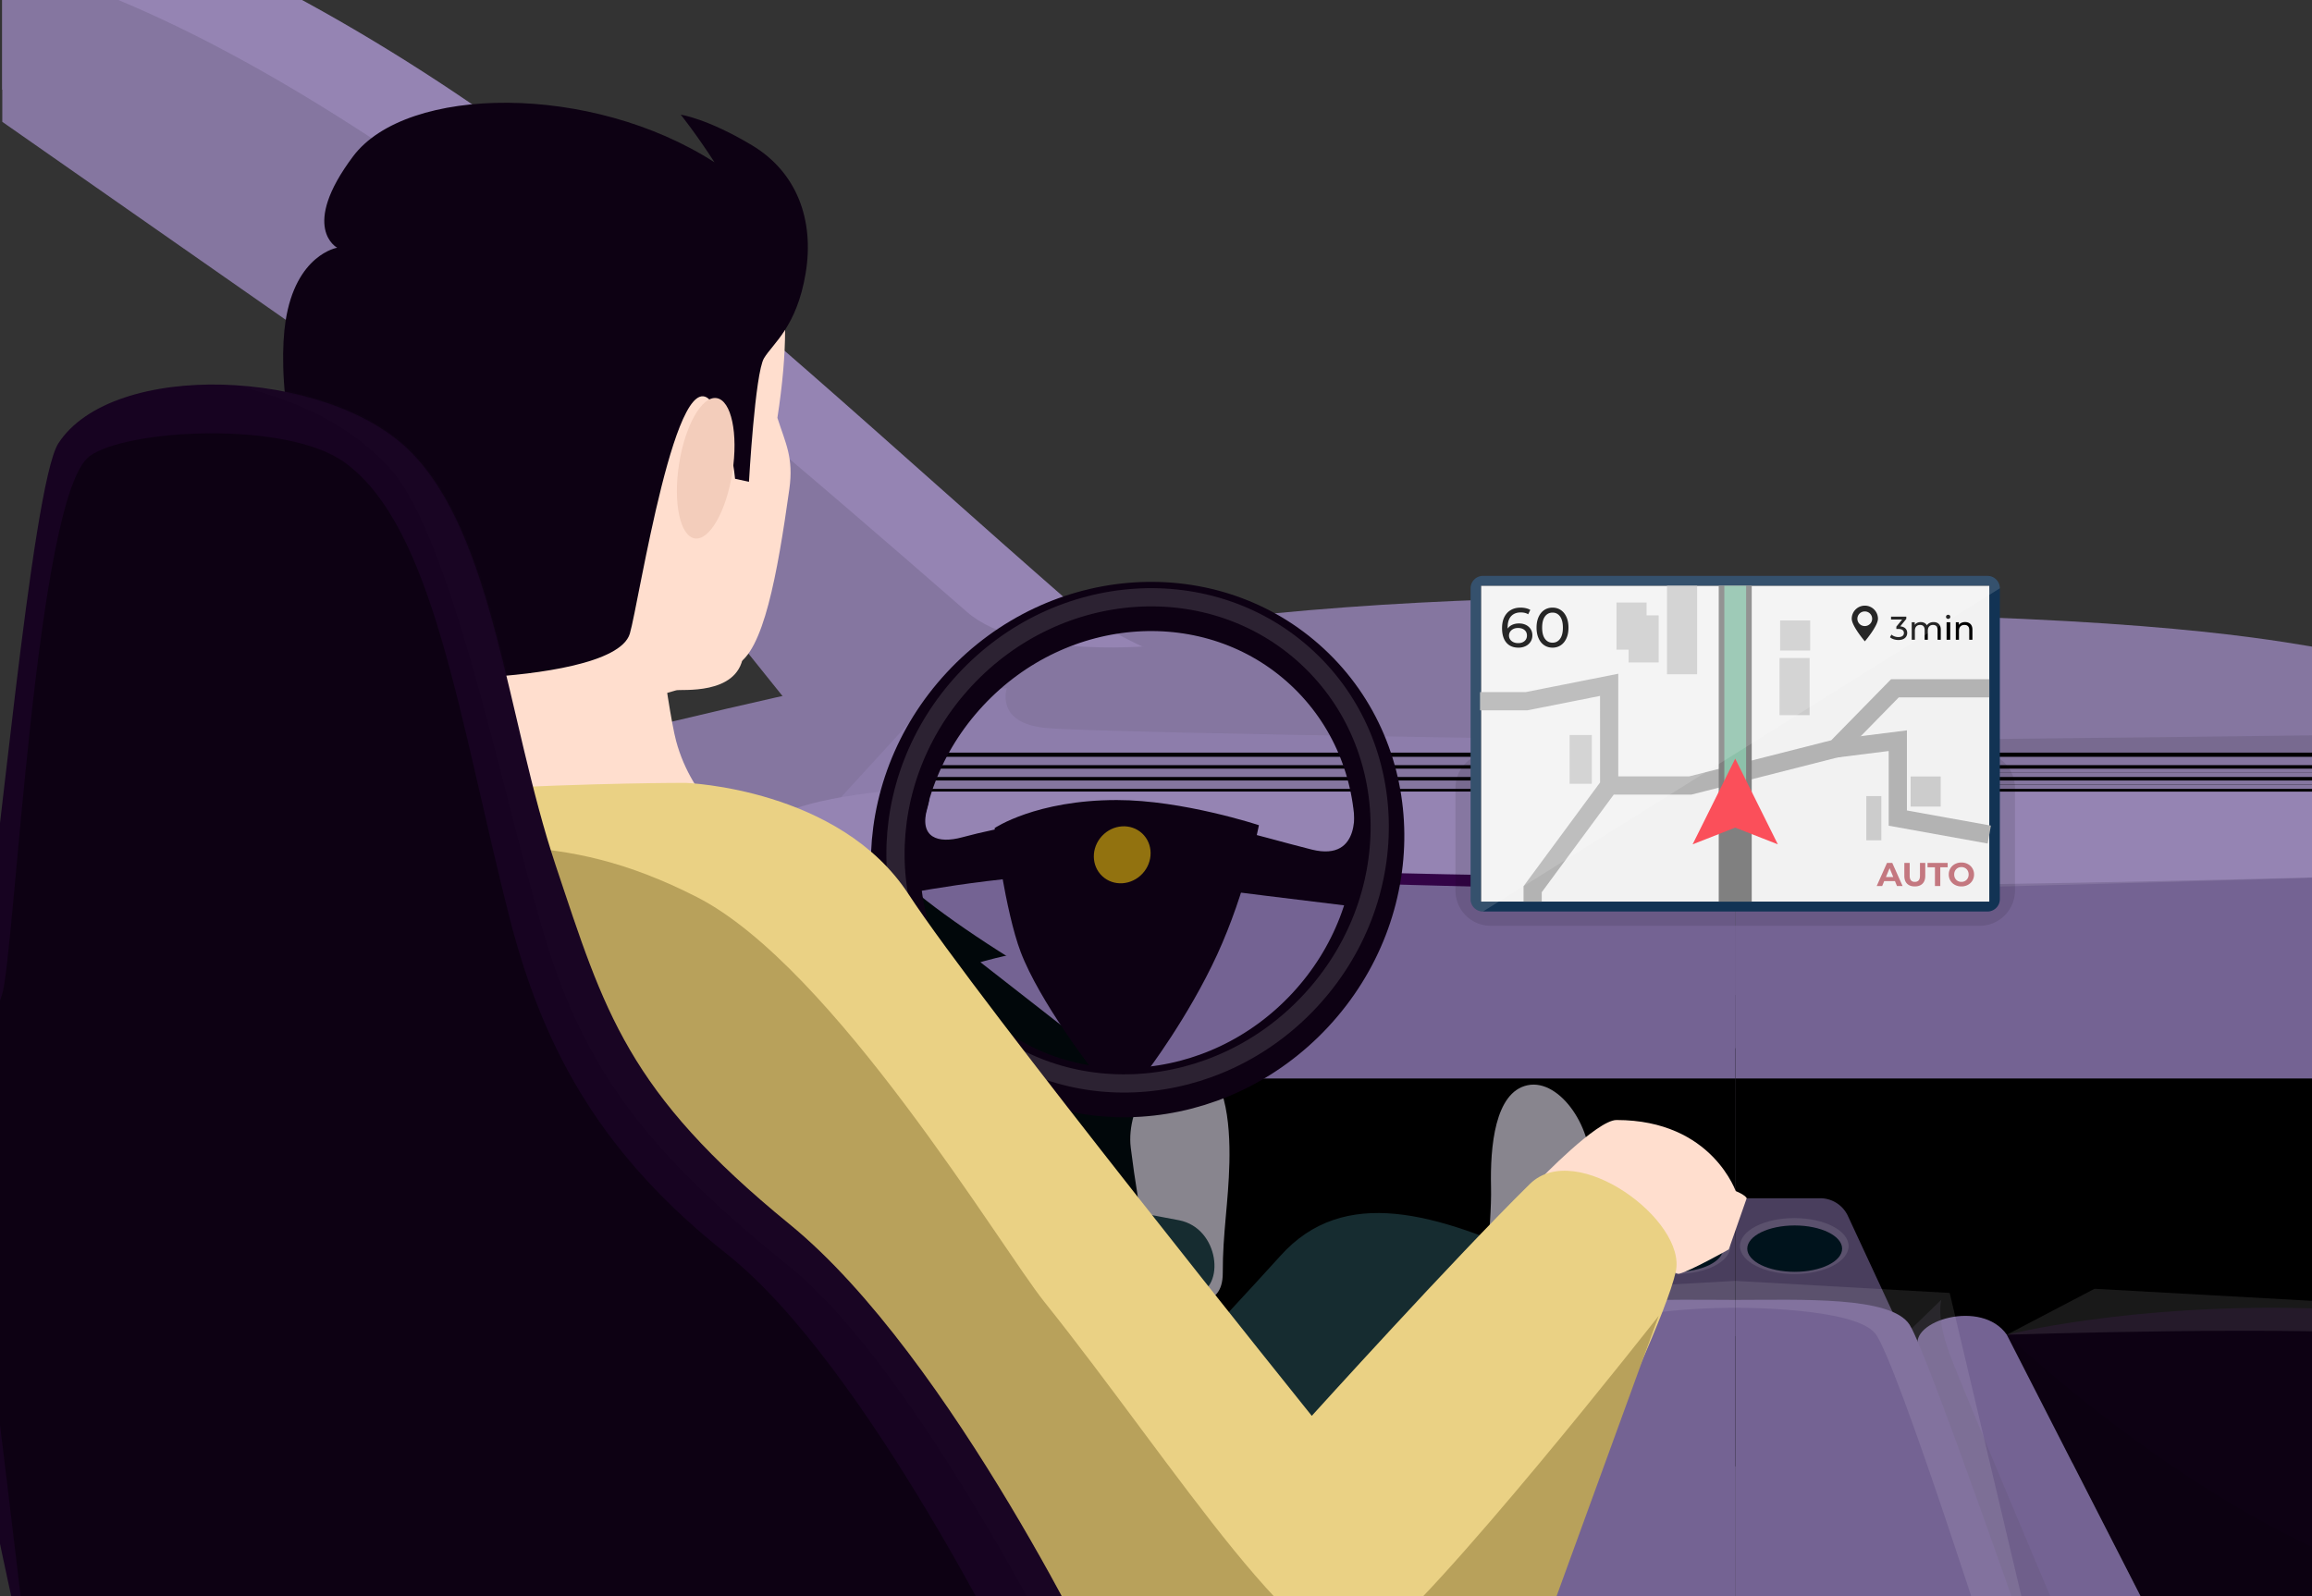 <svg width="646" height="446" xmlns="http://www.w3.org/2000/svg" xmlns:xlink="http://www.w3.org/1999/xlink"><rect width="100%" height="100%" fill="#333333" stroke="none"/><defs><path d="M325.286 363.403s-43.262-91.564-88.753-128.68c-45.492-37.117-51.71-59.376-65.385-100.322-13.674-40.944-17.156-92.552-40.865-115.922C106.93-4.54 47.387-6.875 32.208 16.476 24.627 28.14 14.66 143.784 11.19 157.75 4.142 186.131-2.118 209.441.684 235.955c4.968 47.014 23.907 127.448 23.907 127.448h300.695z" id="a"/></defs><g fill="none" fill-rule="evenodd"><g fill-rule="nonzero"><g transform="translate(.604 -36.642)"><path d="M86.915 263.973v243.474h397.318V203.212c-129.931 0-194.721 6.393-397.318 60.761z" fill="#8576A0"/><path fill="#01070A" d="M329.137 318.534l-83.259-47.07-9.92 128.384-80.759 107.599h86.97l86.968-126.898z"/><path d="M279.153 229.843s-164.998 55.863-192.238 62.09v39.477s149.82-54.48 177.84-60.318l14.398-41.25z" fill="#8576A0"/><g fill="#094154"><path d="M247.785 276.151c2.052 27.76 7.191 121.67-17.665 148.654-12.714 13.802-59.928 82.642-59.928 82.642H86.85l.454-183.042s110.03-34.8 132.44-42.546c23.22-8.027 28.04-5.708 28.04-5.708z"/><path d="M176.143 370.563s24.618-49.411-2.851-45.948c-39.29 4.955-86.05 25.474-86.05 25.474l.064-25.686 139.688-48.254-16.328 45.53-34.523 48.884z"/></g><path d="M247.409 224.807c.096 2.742 2.527 5.578 5.269 5.697 9.734.43 8.608.8 23.899-.041 20.061-1.105 42.8-12.775 42.8-12.775s-13.451-6.044-20.637-12.32C193.932 113.841 125.466 42.521.039.184V61.7c93.88 11.306 247.37 163.107 247.37 163.107z" fill="#9584B3"/><path d="M323.611 216.926s-38.445 4.304-54.01-9.265C177.91 127.744 83.25 47.377.035 25.528v45.157l203.075 141.861 19.21 23.933 93.974-3.879 7.316-15.674z" fill="#8576A0"/><path d="M484.222 446.423s-236.3-.908-223.914-9.005c12.385-8.099 55.334-51.883 58.027-64.673 2.692-12.787 1.784-58.068 1.784-58.068h164.114l-.01 131.746z" fill="#000"/><path d="M484.23 371.492h-23.75a8.512 8.512 0 0 0-7.719 4.924l-15.612 33.601h47.086l-.005-38.525z" fill="#493E5D"/><path d="M484.233 257.861v-49.883c-104.657 0-144.648 6.597-160.622 9.264-25.777 4.304-61.503 16.967-74.495 29.798-1.323 1.308-5.152 10.821-3.368 10.821h238.485z" fill="#8576A0"/><path d="M280.722 228.945s-3.474 9.895 11.143 11.145c18.938 1.622 192.368 3.767 192.368 3.767v19.771h-253.7l30.675-33.466 19.514-1.217z" fill="#8D7DAB"/><path d="M484.233 246.965h-232.58c-1.458 0-5.775 10.896-3.637 10.896h236.217v-10.896z" fill="#030005"/><g fill="#8576A0"><path d="M250.47 249.3h162.614v-1.167H251.492zM251.344 250.467h161.74V249.3H250.47z"/></g><g fill="#8576A0"><path d="M249.09 252.608h162.616v-1.168H250.112zM249.967 253.775h161.74v-1.167H249.09z"/></g><g fill="#8576A0"><path d="M248.265 255.916h162.614v-1.168H249.284zM249.14 257.083h161.739v-1.167H248.265z"/></g><path d="M484.233 276.151v53.422c-104.657 0-144.794-.008-160.622-4.156-22.697-5.949-81.445-44.79-75.826-49.266h236.448z" fill="#746393"/><path d="M273.328 305.524s22.387-7.018 65.367-8.359c46.357-1.448 83.835-1.816 83.835-1.816h61.705v42.676H314.957l-41.629-32.501z" fill="#746393"/><path d="M413.75 284.466s-122.132-3.116-153.912-4.849c-31.783-1.73-17.67-3.907-17.67-3.907v-5.448s171.08-2.53 171.08-1.946c0 .584.503 16.15.503 16.15z" fill="#320346"/><path d="M484.233 281.859c-103.643 0-233.138-5.708-236.448-5.708-3.31 0-4.31-18.29-2.068-18.29h238.516v23.998z" fill="#9584B3"/><path d="M415.922 295.349h68.31v-48.384h-68.31a9.857 9.857 0 0 0-9.858 9.859v28.667c0 5.442 4.413 9.858 9.858 9.858z" fill="#000" opacity=".1"/><path d="M225.45 280.626s-24.552 70.516-57.982 90.866c-17.901 10.896-80.618 35.363-80.618 35.363l.36 70.684s101.635-74.083 111.763-83.461c21.014-19.457 35.036-80.955 35.039-97.691.002-14.681-8.561-15.76-8.561-15.76z" fill="#AECED4"/><path d="M225.45 280.626s3.373 5.599 2.595 11.306c-.778 5.708-20.456 75.55-41.327 88.62-38.017 23.807-99.868 61.97-99.868 61.97l.065 41.433 121.802-84.107 33.449-90.23-3.65-33.467-13.065 4.475zM252.302 409.24s-27.63 49.42-52.924 72.77c-25.295 23.348-34.634 25.437-34.634 25.437h41.25l46.308-98.208z" fill="#000" opacity=".1"/><g fill="#000"><path d="M252.302 409.24s-15.25-5.096-25.684-.39c-19.846 8.95-59.54 54.091-73.549 73.16-14.009 19.068-17.511 25.437-17.511 25.437h70.435l41.44-87.88 4.869-10.328z"/><path d="M163.187 491.738c-11.272 17.343-14.01 15.566-14.01 15.566l-21.791.143 86.001-100.592 34.045-7.166 4.87 9.55c-28.797 5.448-75.191 61.075-89.115 82.5z" opacity=".1"/><path d="M408.35 409.628s-34.246-8.69-84.056-7.394c-33.846.883-71.992 7.005-71.992 7.005l-46.309 98.208h152.328l50.028-97.819z"/><path d="M408.35 409.628s-84.056-2.724-114.02.39c-19.422 2.018-34.635 8.171-42.028 21.792-7.394 13.62-46.309 75.637-46.309 75.637l41.44-103.09 136.4-7.57 24.516 12.841z" opacity=".1"/><path d="M408.35 409.628s-53.174 50.789-107.016 67.911c-53.842 17.123-95.34 29.908-95.34 29.908H358.32l50.028-97.819z" opacity=".1"/><g><path d="M408.35 409.628l-50.027 97.819h42.765s27.928-83.125 31.988-94.22c2.724-7.444-17.722-13.717-24.727-3.599z"/><path d="M406.064 404.357c4.055-3.37 18.8-13.237 15.687-2.34-3.113 10.896-51.172 105.43-52.34 105.43h-18.266s50.864-99.72 54.919-103.09z" opacity=".1"/><path d="M426.64 399.848s1.556 4.721-2.336 15.228c-3.891 10.507-38.525 92.37-38.525 92.37h22.57l28.797-97.429-10.507-10.17z" opacity=".2"/></g></g><g><path d="M484.233 399.9c-18.563 0-43.59-1.108-48.737 6.955-5.147 8.063-37.07 100.592-37.07 100.592h85.807V399.9z" fill="#746393"/><path d="M484.235 402.102s-33.03-.257-39.088 7.137c-6.058 7.394-34.852 98.208-34.852 98.208h-11.869l25.878-109.493 59.924-3.373.007 7.521z" fill="#FFF" opacity=".1"/></g><path d="M247.785 276.151s-8.52.39-20.194 3.308c-15.138 3.785-131.21 42.03-140.287 44.946-.065-7.134-.454-14.204-.454-21.143 4.67-1.492 114.473-34.894 138.017-41.704 8.83-2.555 20.85-3.697 20.85-3.697l2.068 18.29z" fill="#9584B3"/><ellipse fill="#FFF" opacity=".1" cx="467.728" cy="384.853" rx="15.174" ry="7.824"/><ellipse fill="#00131C" cx="467.619" cy="385.574" rx="13.252" ry="6.481"/><path d="M215.566 307.729c-.89 2.195-.293 4.509 1.334 5.168 1.626.659 3.665-.584 4.555-2.779.89-2.194.293-4.509-1.333-5.167-1.627-.662-3.669.583-4.556 2.778zM211.08 317.689c-.89 2.194-.292 4.508 1.334 5.167 1.627.66 3.666-.583 4.556-2.778.89-2.195.293-4.509-1.334-5.168-1.626-.661-3.665.584-4.555 2.779z" fill="#094154"/></g><g transform="translate(484.701 171.162)"><path d="M.15 238.62s236.3-.909 223.915-9.006c-12.385-8.099-55.334-51.883-58.027-64.673-2.693-12.787-1.785-58.068-1.785-58.068H.14l.01 131.746z" fill="#000"/><path d="M.145 163.688h23.751a8.512 8.512 0 0 1 7.718 4.924l15.613 33.601H.14l.005-38.525z" fill="#493E5D"/><path d="M.143 50.057V.174C104.8.174 144.79 6.77 160.764 9.438c25.777 4.304 61.503 16.967 74.496 29.798 1.323 1.308 5.152 10.821 3.367 10.821H.143z" fill="#8576A0"/><path d="M283.552 21.141s4.837 9.895-15.517 11.145C241.66 33.908.143 36.053.143 36.053v19.771h353.306l-42.718-33.466-27.18-1.217z" fill="#000" opacity=".1"/><path d="M.143 39.161h232.58c1.457 0 5.774 10.896 3.637 10.896H.143V39.161z" fill="#000"/><g fill="#8576A0"><path d="M233.905 41.496H71.292v-1.167h161.591z"/><path d="M233.029 42.663H71.292v-1.167h162.613z"/></g><g fill="#8576A0"><path d="M235.283 44.804H72.669v-1.168h161.594z"/><path d="M234.409 45.971H72.669v-1.167h162.614z"/></g><g fill="#8576A0"><path d="M236.11 48.111H73.498v-1.167H235.09z"/><path d="M235.236 49.279H73.496V48.11h162.615z"/></g><path d="M.143 68.347v53.422c125.33 0 173.396-.008 192.35-4.156 27.181-5.949 97.535-44.79 90.805-49.266H.143z" fill="#746393"/><path d="M283.747 97.72s-30.103-7.018-87.898-8.36c-62.337-1.447-112.733-1.815-112.733-1.815H.14v42.676h227.63l55.977-32.501z" fill="#746393"/><path d="M70.622 76.662s122.132-3.116 153.913-4.849c31.783-1.73 17.67-3.907 17.67-3.907v-5.448s-171.08-2.53-171.08-1.946c0 .584-.503 16.15-.503 16.15z" fill="#FFF" opacity=".1"/><g fill="#9584B3"><path d="M.143 76.495c123.656 0 278.156-6.288 282.106-6.288 3.95 0 5.141-20.15 2.467-20.15H.143v26.438z"/></g><path d="M68.453 87.545H.143V39.16h68.31a9.857 9.857 0 0 1 9.859 9.858v28.668c0 5.442-4.416 9.858-9.859 9.858z" fill="#000" opacity=".1"/><g><path d="M76.024 201.824s34.244-8.69 84.055-7.394c33.846.882 71.992 7.005 71.992 7.005l46.309 98.208H126.052l-50.028-97.819z" fill="#0D0113"/><path d="M76.024 201.824s84.055-2.724 114.02.39c19.42 2.018 34.633 8.171 42.027 21.792 7.394 13.62 46.309 75.637 46.309 75.637l-41.44-103.09-136.4-7.57-24.516 12.841z" fill="#FFF" opacity=".1"/><path d="M76.024 201.824s53.173 50.789 107.015 67.911c53.842 17.123 95.34 29.91 95.34 29.91H126.053l-50.028-97.82z" fill="#000" opacity=".1"/><g><path d="M76.024 201.824l50.028 97.819H83.288S55.36 216.518 51.3 205.423c-2.724-7.444 17.722-13.717 24.724-3.599z" fill="#746393"/><path d="M57.736 192.044s-1.556 4.721 2.335 15.228c3.892 10.507 38.526 92.37 38.526 92.37h-22.57l-28.798-97.429 10.507-10.17z" fill="#5B516D" opacity=".2"/></g></g><g><path d="M.143 192.096c18.562 0 43.59-1.108 48.736 6.955 5.147 8.063 37.068 100.592 37.068 100.592H.14l.003-107.547z" fill="#746393"/><path d="M.137 194.298s33.031-.257 39.089 7.137c6.055 7.394 34.852 98.208 34.852 98.208h11.869L60.069 190.15.145 186.777l-.008 7.521z" fill="#FFF" opacity=".1"/></g><ellipse fill="#FFF" opacity=".1" cx="16.648" cy="177.049" rx="15.174" ry="7.824"/><ellipse fill="#00131C" cx="16.757" cy="177.77" rx="13.252" ry="6.481"/></g></g><path d="M343.506 324.909c.26-11.156-1.045-26.486-10.23-28.393-9.183-1.909-18.766 12.64-17.327 24.218 2.133 17.146 6.582 42.57 11.037 42.627 4.454.057 14.717 3.22 14.673-7.702-.044-10.922 1.588-19.595 1.847-30.75zM416.609 331.654c-.26-11.156 1.045-26.486 10.229-28.392 9.184-1.91 18.767 12.64 17.327 24.218-2.132 17.145-6.581 42.57-11.036 42.627-4.454.057-18.998-6.899-18.998-6.899s2.737-20.399 2.478-31.554z" fill="#88858E" fill-rule="nonzero"/><path d="M430.618 352.408c-29.163-13.353-55.119-21.361-72.924-1.393-10.216 11.46-89.558 96.6-89.558 96.6l11.371 23.19h79.42s46.005-92.116 50.028-97.819c4.024-5.702 13.364-6.22 18.417-4.101 8.728 1.328 8.772-13.945 3.246-16.477zM269.77 426.087l30.45-59.099s25.588-3.424 33.89-5.24c8.301-1.816 6.698-18.544-4.67-20.755-18.68-3.632-32.688-5.707-57.075-7.783-15.77-1.34-39.332 20.397-58.374 37.003-11.018 9.61-119.673 100.592-119.673 100.592h148.454l26.999-44.718z" fill="#162C30" fill-rule="nonzero"/><g transform="translate(222.157 138.733)"><path d="M156.05 86.253s2.709 15.991-11.682 12.424c-14.39-3.567-38.624-11.311-53.772-10.46-15.148.85-33.153 4.114-43.969 7.043-6.503 1.762-12.245.296-9.598-8.46 2.648-8.755-5.996-6.986-5.996-6.986l-2.46 26.449 3.35 4.535s38.136-7.257 57.983-4.535c19.846 2.721 67.667 8.51 67.667 8.51l8.024-12.588-9.547-15.932z" fill="#0D0113" fill-rule="nonzero"/><path d="M55.75 92.676s2.972 23.274 7.276 34.6c5.31 13.971 20.13 33.021 20.13 33.021l15.15.446s11.508-15.078 19.616-32.688c8.107-17.61 11.674-36.19 11.674-36.19s-21.273-7.029-39.693-7.029c-22.62.003-34.154 7.84-34.154 7.84z" fill="#0D0113" fill-rule="nonzero"/><ellipse fill="#92720F" fill-rule="nonzero" transform="rotate(-47.099 91.404 100.139)" cx="91.404" cy="100.139" rx="8.167" ry="7.723"/><ellipse stroke="#0D0113" stroke-width="13.749" transform="rotate(-47.099 95.7 98.674)" cx="95.701" cy="98.674" rx="69.664" ry="65.869"/><ellipse stroke="#FFF" stroke-width="5.091" opacity=".13" transform="rotate(-47.099 95.701 96.105)" cx="95.701" cy="96.105" rx="69.664" ry="65.869"/></g><g transform="translate(27.584 28.475)" fill-rule="nonzero"><g fill="#FFDECE"><path d="M79.394 203.89s26.228 8.22 49.385 7.214c25.525-1.11 50.446-6.717 50.446-6.717s-13.316-8.74-17.895-25.8c-2.504-9.332-8.02-53.323-8.02-53.323l-77.803-6.826s8.323 33.293 7.768 48.83c-.55 15.537-3.881 36.621-3.881 36.621z"/><path d="M88.466 206.87l80.774 5.01s-8.914-10.557-12.484-28.299c-3.147-15.636 6.898-55.505 6.898-55.505l-76.298-1.666 1.11 80.46z"/></g><g fill="#FFDECE"><path d="M189.63 88.282c2.284 7.178 4.577 11.09 3.33 19.976-3.33 23.72-7.252 45.629-14.983 49.105-16.372 7.365-33.28 2.758-52.306 2.758-38.05 0-68.897-31.96-68.897-71.385 0-39.426 30.846-71.385 68.897-71.385 38.05 0 75.611-3.977 63.96 70.93z"/><path d="M187.133 96.604c2.08 16.23-4.162 38.702-7.075 58.26-1.653 11.102-17.478 9.156-18.726 9.571-1.248.415-51.603 15.397-81.565 5.41-29.961-9.989-3.746-35.79-12.069-53.685-8.322-17.895 6.66-65.335 33.708-64.502 27.051.833 83.306-6.437 82.813 4.161-.83 17.898.833 24.555 2.914 40.785z"/></g><g fill="#FFDECE"><path d="M402.507 301.318s16.123-16.808 21.574-16.808c26.98.003 33.55 20.474 33.55 20.474s-2.452 9.804-11.983 14.432c-4.429 2.151-5.173-2.179-11.983 6.263-8.972-1.528-31.158-24.36-31.158-24.36z"/><path d="M420.888 305.812s11.459 4.366 18.788.817c7.048-3.411 6.524-5.469 11.96-4.094 8.47 2.143 8.823 3.84 8.823 3.84l-5.002 14.297s-10.93 6.146-13.911 6.802c-2.978.657-20.658-21.662-20.658-21.662z"/></g><path d="M66.988 182.961s1.517 11.093 36.662 9.184c35.145-1.91 60.38-1.845 60.38-1.845s42.936 1.476 62.269 31.135C245.632 251.093 338.94 367.18 338.94 367.18s39.594-43.79 60.935-64.793c12.917-12.712 43.982 10.237 40.762 24.555-4.73 21.012-53.23 115.387-53.23 115.387H29.972S1.969 255.791 3.51 226.244c2.076-39.81 63.478-43.283 63.478-43.283z" fill="#EAD184"/><path d="M59.729 208.98c44.938.02 68.681-6.53 107.414 13.233 38.14 19.46 84.904 97.914 97.095 113.14 36.33 45.38 74.625 107.524 90.848 96.241 18.442-12.829 80.784-92.353 80.784-92.353l-37.55 103.088H0l59.729-233.35z" fill="#B8A15B"/><path d="M71.071 140.077c5.7 10.097 21.276 21.57 36.26 20.736 14.985-.832 38.565-3.883 41.063-12.208 2.499-8.326 13.317-79.905 23.32-64.062 4.99 7.903 6.09 20.778 6.09 20.778l3.883.833s1.7-30.359 4.198-34.52c2.498-4.161 9.137-8.732 11.633-23.717 2.498-14.985-2.499-28.301-14.985-35.794-12.486-7.492-19.906-8.55-19.906-8.55s4.439 5.549 9.433 13.316C137.657-5.308 86.053-4.753 71.068 15.223 56.084 35.203 66.63 40.75 66.63 40.75S55.082 42.627 52.203 61.28c-1.982 12.852-.735 44.064 18.868 78.797z" fill="#0D0113"/><ellipse fill="#F3CDBB" transform="rotate(-81.164 169.6 102.382)" cx="169.601" cy="102.382" rx="19.841" ry="7.539"/></g><g><g transform="translate(-15.893 107.402)"><mask id="b" fill="#fff"><use xlink:href="#a"/></mask><use fill="#170321" fill-rule="nonzero" xlink:href="#a"/><path d="M315.867 363.403s-43.188-87.683-79.381-116.874c-36.193-29.19-54.28-50.775-65.958-84.634-11.677-33.858-26.85-118.49-46.114-138.917C109.907 7.588 88.81-1.538 43.866-5.624l94.591-.083 203.155 369.11h-25.745z" fill="#FFF" fill-rule="nonzero" opacity=".1" mask="url(#b)"/><path d="M301.447 363.403s-43.122-89.164-82.475-120.373c-33.853-26.849-50.862-55.43-60.704-93.974-14.01-54.867-21.014-109.15-46.112-127.253-16.284-11.747-60.87-9.304-71.21-1.741-15.178 11.1-21.015 140.632-24.517 150.573-3.502 9.942-11.09 43.593-7.588 65.875 3.507 22.277 15.75 126.893 15.75 126.893h276.856z" fill="#0D0113" fill-rule="nonzero" mask="url(#b)"/></g></g><g><path d="M558.782 164.391v86.873a3.458 3.458 0 0 1-3.456 3.456H414.362a3.458 3.458 0 0 1-3.456-3.456V164.39a3.458 3.458 0 0 1 3.456-3.456h140.964a3.46 3.46 0 0 1 3.456 3.456z" fill="#123354" fill-rule="nonzero"/><path fill="#000" fill-rule="nonzero" d="M413.856 163.706h141.976v88.243H413.856z"/><path fill="#F2F2F2" fill-rule="nonzero" d="M413.856 163.706h141.976v88.243H413.856z"/><g stroke="#B3B3B3" stroke-width="5.091"><path d="M555.832 192.347h-26.371l-16.469 16.809-40.689 10.346H449.62l-21.383 28.991v3.456M449.619 219.502l-.003-28.128-23.118 4.584H413.54"/><path d="M512.992 209.156l17.278-2.172v21.629l25.562 4.605"/></g><path fill="gray" fill-rule="nonzero" d="M480.231 163.706h9.223v88.243h-9.223z"/><path fill="#8DC1AA" fill-rule="nonzero" d="M481.798 163.706h6.091v63.828h-6.091z"/><path fill="#FB4F5A" fill-rule="nonzero" d="M496.747 235.945l-11.903-4.668-11.905 4.668 11.905-23.938z"/><g fill="#CCC" fill-rule="nonzero"><path d="M497.383 173.388h8.403v8.403h-8.403zM438.57 205.387h6.198v13.633h-6.198zM533.853 216.988h8.403v8.403h-8.403zM497.224 183.877h8.403v15.97h-8.403zM455.05 171.959h8.404v13.166h-8.403z"/><path d="M451.666 168.374h8.403v13.166h-8.403zM465.789 163.706h8.403v24.719h-8.403zM521.468 222.462h4.2v12.359h-4.2z"/></g><g fill="#000" fill-rule="nonzero"><path d="M532.398 175.617c.332.329.498.75.498 1.258 0 .368-.094.703-.278 1.001-.184.299-.459.535-.825.711-.365.174-.814.262-1.341.262-.462 0-.903-.07-1.328-.208-.426-.137-.773-.329-1.043-.575l.425-.73c.22.21.504.377.849.504s.71.19 1.097.19c.48 0 .854-.102 1.12-.304.268-.203.403-.483.403-.84 0-.356-.132-.634-.397-.831-.265-.197-.664-.296-1.199-.296h-.516v-.646l1.624-1.992h-3.108v-.802h4.263v.628l-1.69 2.086c.631.06 1.114.254 1.446.584zM541.73 174.376c.36.358.54.885.54 1.588v2.815h-.886v-2.714c0-.474-.109-.83-.326-1.069-.218-.238-.53-.36-.937-.36-.449 0-.807.14-1.069.42-.264.28-.397.68-.397 1.204v2.519h-.884v-2.714c0-.474-.11-.83-.327-1.069-.218-.238-.53-.36-.937-.36-.449 0-.807.14-1.069.42-.264.28-.397.68-.397 1.204v2.519h-.884v-4.893h.848v.73c.18-.253.413-.445.7-.577a2.34 2.34 0 0 1 .986-.197c.382 0 .719.078 1.015.23a1.6 1.6 0 0 1 .682.675c.184-.282.441-.503.77-.664.33-.16.701-.238 1.113-.238.61-.003 1.098.173 1.458.531zM543.914 172.78a.545.545 0 0 1-.171-.404.56.56 0 0 1 .17-.41.58.58 0 0 1 .429-.17c.171 0 .314.054.428.16a.531.531 0 0 1 .171.402.571.571 0 0 1-.171.42.58.58 0 0 1-.428.172.61.61 0 0 1-.428-.17zm-.013 1.106h1.018v4.89h-1.018v-4.89zM550.566 174.382c.366.36.55.887.55 1.582v2.815h-.885v-2.714c0-.474-.114-.83-.342-1.069-.229-.238-.553-.36-.978-.36-.48 0-.86.14-1.134.42-.278.28-.415.68-.415 1.204v2.519h-.885v-4.893h.848v.737a1.73 1.73 0 0 1 .724-.581 2.537 2.537 0 0 1 1.038-.203c.62.003 1.113.182 1.479.543z"/></g><g fill="#C47880" fill-rule="nonzero"><path d="M529.471 246.215h-2.999l-.57 1.383h-1.531l2.877-6.457h1.476l2.888 6.457h-1.57l-.57-1.383zm-.47-1.133l-1.024-2.473-1.025 2.473h2.05zM532.862 246.944c-.514-.51-.77-1.24-.77-2.187v-3.616h1.494v3.562c0 1.157.48 1.733 1.44 1.733.467 0 .825-.14 1.069-.42.246-.28.368-.719.368-1.316v-3.562h1.476v3.617c0 .947-.257 1.676-.77 2.187-.514.51-1.233.765-2.154.765-.923.003-1.64-.251-2.153-.763zM540.642 242.36h-2.065v-1.216h5.627v1.216h-2.065v5.24h-1.494v-5.24zM546.228 247.276a3.206 3.206 0 0 1-1.263-1.195 3.27 3.27 0 0 1-.457-1.713c0-.633.153-1.203.457-1.712a3.2 3.2 0 0 1 1.263-1.193 3.777 3.777 0 0 1 1.813-.434c.67 0 1.274.146 1.809.434a3.233 3.233 0 0 1 1.725 2.906 3.233 3.233 0 0 1-1.725 2.907c-.535.291-1.14.434-1.809.434s-1.273-.143-1.813-.434zm2.846-1.102c.309-.176.55-.42.724-.734a2.14 2.14 0 0 0 .262-1.07c0-.399-.088-.757-.262-1.068a1.893 1.893 0 0 0-.724-.734 2.03 2.03 0 0 0-1.033-.262c-.38 0-.726.088-1.032.262-.309.176-.55.42-.724.734-.174.314-.262.67-.262 1.069 0 .4.088.757.262 1.069.177.314.418.558.724.734a2.03 2.03 0 0 0 1.032.262c.382.003.727-.086 1.033-.262z"/></g><g fill="#000" fill-rule="nonzero"><path d="M426.34 174.628a3.16 3.16 0 0 1 1.336 1.165c.322.506.485 1.084.485 1.74 0 .688-.169 1.293-.508 1.812a3.385 3.385 0 0 1-1.391 1.211 4.475 4.475 0 0 1-1.977.43c-1.468 0-2.602-.474-3.398-1.42-.797-.948-1.196-2.292-1.196-4.032 0-1.22.215-2.258.648-3.116.433-.859 1.035-1.51 1.814-1.954.775-.443 1.678-.664 2.71-.664.533 0 1.03.055 1.5.164.47.108.875.267 1.22.477l-.595 1.22c-.521-.346-1.219-.517-2.093-.517-1.136 0-2.026.353-2.672 1.053-.646.703-.968 1.725-.968 3.07 0 .165.005.295.016.391.31-.47.742-.825 1.289-1.069.547-.244 1.165-.366 1.852-.366.719-.002 1.362.133 1.928.405zm-.366 4.514c.449-.386.672-.9.672-1.546s-.226-1.157-.68-1.538c-.454-.38-1.06-.571-1.82-.571-.491 0-.924.093-1.306.28a2.202 2.202 0 0 0-.89.765c-.212.325-.319.683-.319 1.08 0 .386.101.736.304 1.053.202.316.5.573.89.765.391.192.856.288 1.398.288.721.003 1.302-.192 1.751-.576zM431.495 180.32c-.672-.444-1.201-1.087-1.585-1.93-.387-.843-.579-1.845-.579-3 0-1.156.192-2.155.579-2.998.384-.843.913-1.487 1.585-1.93.672-.444 1.44-.665 2.304-.665.853 0 1.616.221 2.288.665.672.443 1.2 1.084 1.585 1.93.386.843.578 1.844.578 2.999 0 1.157-.192 2.156-.578 2.999-.387.843-.913 1.486-1.585 1.93-.672.444-1.435.664-2.288.664-.864 0-1.632-.22-2.304-.664zm4.405-1.803c.527-.719.789-1.759.789-3.124 0-1.364-.262-2.405-.79-3.123-.526-.719-1.226-1.08-2.1-1.08-.885 0-1.59.359-2.117 1.08-.527.718-.79 1.759-.79 3.123 0 1.365.263 2.405.79 3.124.526.719 1.232 1.08 2.117 1.08.876-.003 1.577-.361 2.1-1.08z"/></g><path d="M521.06 169.245a3.663 3.663 0 0 0-3.663 3.663c0 2.024 3.664 6.315 3.664 6.315s3.663-4.291 3.663-6.315a3.66 3.66 0 0 0-3.663-3.663zm0 5.702a2.04 2.04 0 1 1 .001-4.079 2.04 2.04 0 0 1 0 4.08z" fill="#000" fill-rule="nonzero"/><path d="M558.782 164.391l-144.42 90.329a3.458 3.458 0 0 1-3.456-3.456V164.39a3.458 3.458 0 0 1 3.456-3.456h140.964a3.46 3.46 0 0 1 3.456 3.456z" fill="#FFF" fill-rule="nonzero" opacity=".15"/></g></g></svg>